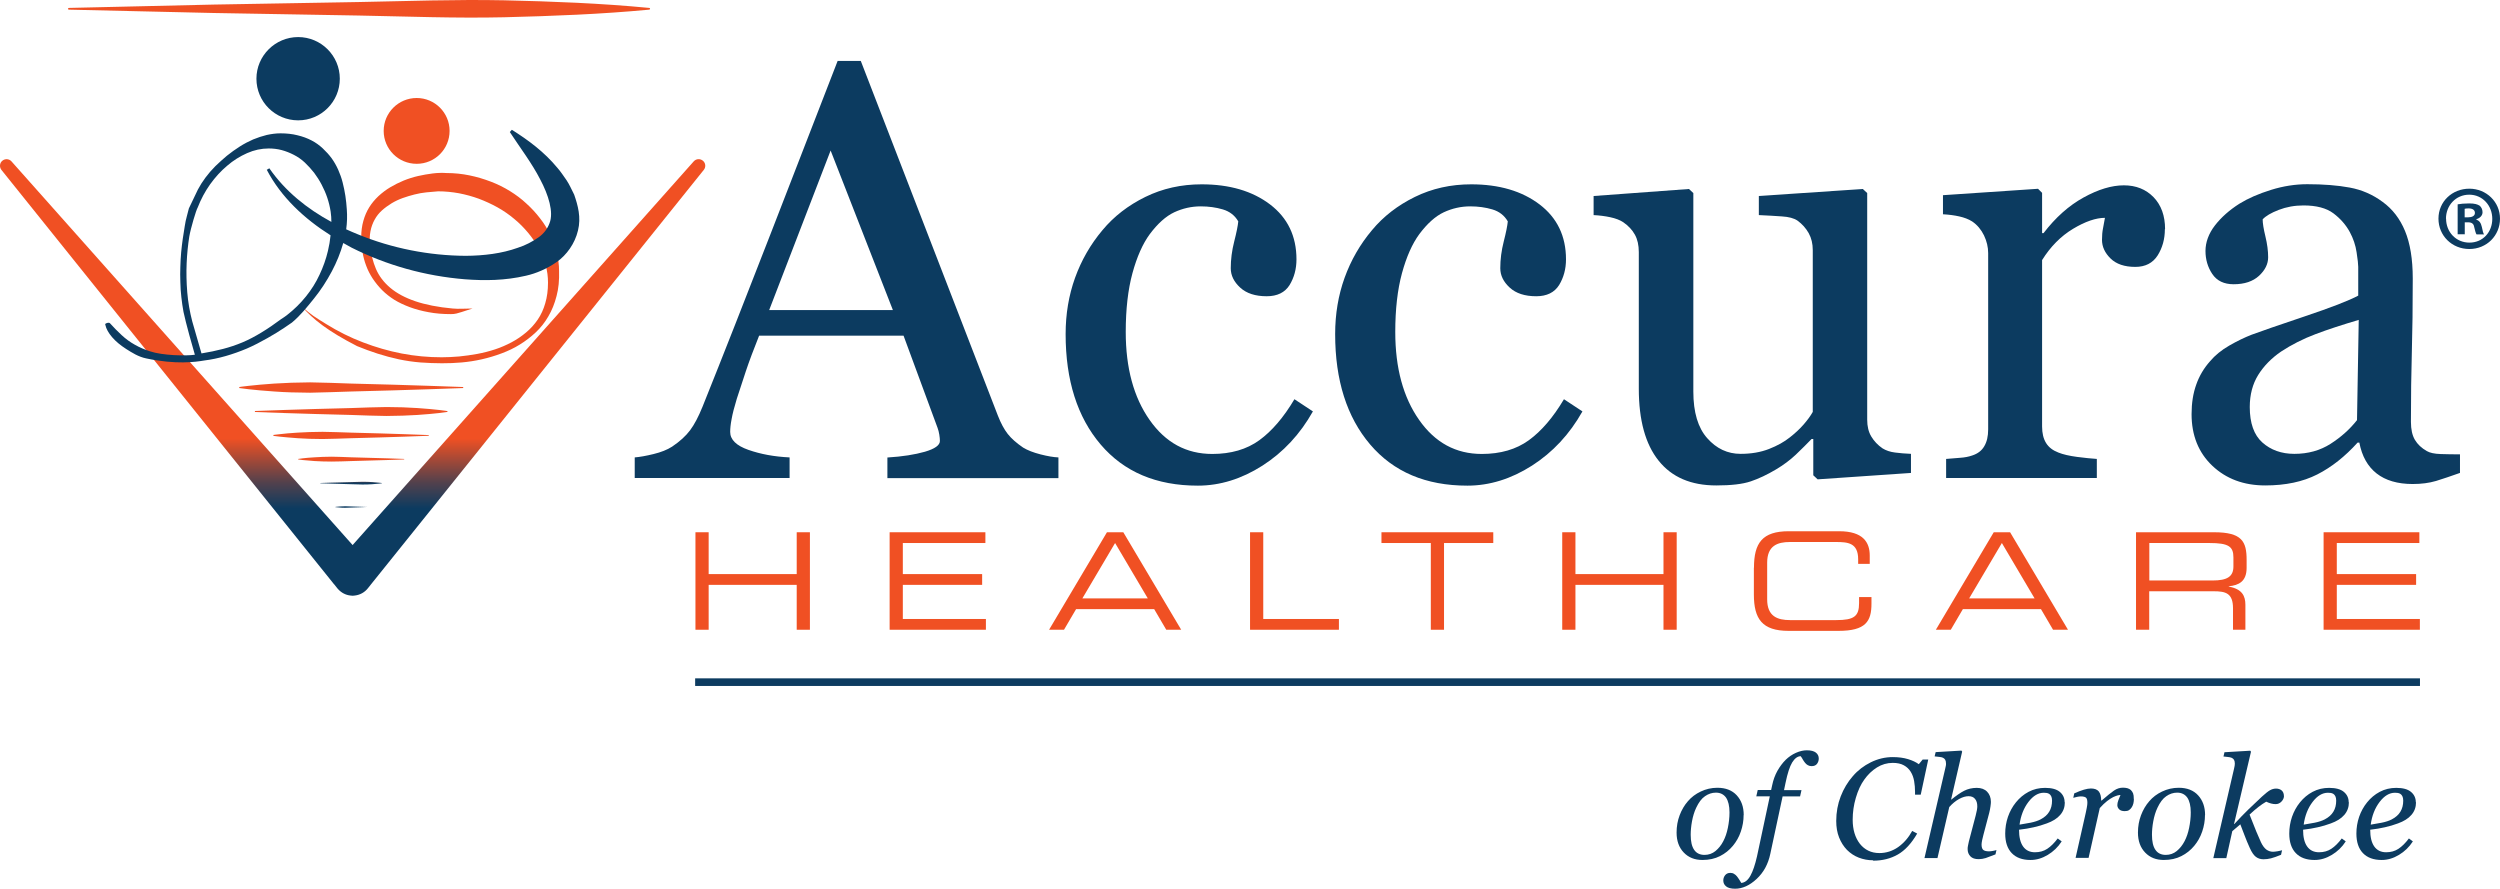 <?xml version="1.0" encoding="UTF-8"?><svg id="Layer_2" xmlns="http://www.w3.org/2000/svg" xmlns:xlink="http://www.w3.org/1999/xlink" viewBox="0 0 246.17 87.51"><defs><style>.cls-1{fill:#0c3b60;}.cls-2{fill:url(#linear-gradient-7);}.cls-3{fill:url(#linear-gradient-5);}.cls-4{fill:url(#linear-gradient-6);}.cls-5{fill:url(#linear-gradient-4);}.cls-6{fill:url(#linear-gradient-3);}.cls-7{fill:url(#linear-gradient-2);}.cls-8{fill:url(#linear-gradient);}.cls-9{fill:none;stroke:#0c3b60;stroke-miterlimit:10;stroke-width:.75px;}.cls-10{fill:#f05023;}</style><linearGradient id="linear-gradient" x1="34.72" y1="58.66" x2="34.72" y2="15.67" gradientUnits="userSpaceOnUse"><stop offset=".2" stop-color="#0c3b60"/><stop offset=".26" stop-color="#54414c"/><stop offset=".36" stop-color="#f05023"/></linearGradient><linearGradient id="linear-gradient-2" x1="34.58" y1="49.75" x2="34.58" y2="38.04" gradientUnits="userSpaceOnUse"><stop offset=".16" stop-color="#0c3b60"/><stop offset=".18" stop-color="#113b5e"/><stop offset=".2" stop-color="#203c5a"/><stop offset=".22" stop-color="#3a3f53"/><stop offset=".24" stop-color="#5e4249"/><stop offset=".26" stop-color="#8c463d"/><stop offset=".29" stop-color="#c34b2e"/><stop offset=".31" stop-color="#f05023"/></linearGradient><linearGradient id="linear-gradient-3" y1="48.46" y2="38.38" xlink:href="#linear-gradient-2"/><linearGradient id="linear-gradient-4" x1="34.58" y1="47.65" x2="34.58" y2="39.52" xlink:href="#linear-gradient-2"/><linearGradient id="linear-gradient-5" x1="34.58" y1="47.37" x2="34.58" y2="41.82" xlink:href="#linear-gradient-2"/><linearGradient id="linear-gradient-6" x1="34.58" y1="48.17" x2="34.58" y2="44.96" xlink:href="#linear-gradient-2"/><linearGradient id="linear-gradient-7" x1="34.58" y1="49.9" x2="34.58" y2="48.23" xlink:href="#linear-gradient-2"/></defs><g id="Horizontal"><path class="cls-1" d="M104.21,47.08h-16.83v-2.03c1.48-.09,2.72-.29,3.7-.57.98-.29,1.47-.64,1.47-1.06,0-.17-.02-.38-.06-.63-.04-.25-.1-.47-.17-.66l-3.35-9.08h-14.22c-.53,1.33-.97,2.49-1.3,3.48-.33.99-.63,1.9-.9,2.74-.25.82-.42,1.48-.51,2-.1.51-.14.93-.14,1.26,0,.76.6,1.35,1.8,1.77,1.2.42,2.55.67,4.05.74v2.03h-15.25v-2.03c.5-.04,1.11-.15,1.85-.33.74-.18,1.35-.42,1.83-.73.76-.51,1.35-1.05,1.77-1.61.42-.56.83-1.34,1.23-2.33,2.04-5.08,4.28-10.79,6.74-17.12,2.45-6.34,4.64-11.98,6.56-16.92h2.28l13.5,34.93c.29.74.61,1.34.97,1.8.36.46.87.9,1.51,1.34.44.27,1.01.49,1.71.67s1.29.28,1.77.3v2.03ZM87.92,30.53l-6.13-15.71-6.05,15.71h12.18Z"/><path class="cls-1" d="M117.94,47.82c-4.07,0-7.26-1.35-9.56-4.05-2.3-2.7-3.45-6.33-3.45-10.87,0-1.98.31-3.83.93-5.55.62-1.72,1.52-3.29,2.7-4.69,1.12-1.35,2.53-2.44,4.22-3.27,1.69-.83,3.54-1.24,5.54-1.24,2.76,0,5,.66,6.74,1.98,1.73,1.32,2.6,3.12,2.6,5.41,0,.95-.23,1.79-.68,2.53-.46.73-1.21,1.1-2.25,1.1-1.12,0-1.99-.28-2.61-.85s-.93-1.2-.93-1.91c0-.85.11-1.73.34-2.63.23-.9.36-1.56.4-1.98-.34-.59-.85-.98-1.52-1.18-.67-.2-1.4-.3-2.18-.3-.91,0-1.78.2-2.6.58-.83.39-1.63,1.11-2.41,2.15-.7.95-1.27,2.24-1.71,3.85-.44,1.62-.66,3.55-.66,5.79,0,3.54.78,6.43,2.35,8.66,1.57,2.24,3.62,3.35,6.17,3.35,1.84,0,3.39-.45,4.63-1.35,1.24-.9,2.4-2.25,3.46-4.04l1.82,1.2c-1.26,2.24-2.91,4.02-4.97,5.34-2.05,1.31-4.18,1.97-6.36,1.97Z"/><path class="cls-1" d="M144.48,47.82c-4.07,0-7.26-1.35-9.56-4.05-2.3-2.7-3.45-6.33-3.45-10.87,0-1.98.31-3.83.93-5.55.62-1.72,1.52-3.29,2.7-4.69,1.12-1.35,2.53-2.44,4.22-3.27,1.69-.83,3.54-1.24,5.54-1.24,2.76,0,5,.66,6.74,1.98,1.73,1.32,2.6,3.12,2.6,5.41,0,.95-.23,1.79-.68,2.53-.46.73-1.21,1.1-2.25,1.1-1.12,0-1.99-.28-2.61-.85s-.93-1.2-.93-1.91c0-.85.11-1.73.34-2.63.23-.9.36-1.56.4-1.98-.34-.59-.85-.98-1.52-1.18-.67-.2-1.4-.3-2.18-.3-.91,0-1.78.2-2.6.58-.83.39-1.63,1.11-2.41,2.15-.7.95-1.27,2.24-1.71,3.85-.44,1.62-.66,3.55-.66,5.79,0,3.54.78,6.43,2.35,8.66,1.57,2.24,3.62,3.35,6.17,3.35,1.84,0,3.39-.45,4.63-1.35,1.24-.9,2.4-2.25,3.46-4.04l1.82,1.2c-1.26,2.24-2.91,4.02-4.97,5.34-2.05,1.31-4.18,1.97-6.36,1.97Z"/><path class="cls-1" d="M188.17,46.57l-9.19.63-.43-.4v-3.57h-.17c-.46.48-.97.98-1.54,1.53-.57.54-1.23,1.03-1.97,1.47-.86.51-1.68.9-2.48,1.17s-1.93.4-3.39.4c-2.49,0-4.38-.81-5.68-2.44-1.3-1.62-1.95-3.99-1.95-7.08v-13.46c0-.68-.13-1.26-.39-1.72-.26-.47-.64-.87-1.13-1.21-.34-.23-.78-.39-1.29-.5s-1.06-.18-1.64-.21v-1.88l9.39-.69.43.4v19.55c0,2.04.46,3.57,1.37,4.59.91,1.03,2.01,1.54,3.28,1.54,1.05,0,1.98-.16,2.8-.48.82-.32,1.5-.7,2.05-1.14.51-.4.97-.82,1.36-1.27.39-.45.69-.86.9-1.24v-15.93c0-.63-.13-1.18-.4-1.67-.27-.48-.64-.9-1.11-1.24-.34-.23-.85-.37-1.53-.41-.67-.05-1.43-.09-2.27-.13v-1.88l10.24-.69.43.4v22.32c0,.65.13,1.2.4,1.65s.64.85,1.11,1.17c.34.21.75.35,1.23.41s1,.11,1.57.13v1.88Z"/><path class="cls-1" d="M213.17,22.57c0,.97-.24,1.83-.71,2.58-.48.75-1.21,1.13-2.2,1.13-1.07,0-1.88-.28-2.44-.83-.56-.55-.84-1.16-.84-1.83,0-.42.03-.8.1-1.14.07-.34.13-.69.19-1.03-.89,0-1.94.36-3.14,1.08-1.2.72-2.22,1.75-3.05,3.08v16.38c0,.67.13,1.21.39,1.63.26.42.66.73,1.21.94.47.19,1.09.33,1.84.43.75.1,1.4.16,1.95.2v1.88h-14.84v-1.88c.44-.04.89-.08,1.36-.11s.87-.11,1.21-.23c.53-.17.93-.47,1.18-.9.26-.43.39-.98.39-1.67v-17.36c0-.59-.14-1.17-.41-1.74-.28-.57-.66-1.03-1.16-1.37-.36-.23-.79-.39-1.28-.5s-1.03-.18-1.6-.21v-1.88l9.36-.63.4.4v3.97h.14c1.18-1.54,2.49-2.71,3.94-3.51,1.45-.8,2.77-1.2,3.97-1.2s2.17.39,2.93,1.17c.75.78,1.13,1.83,1.13,3.14Z"/><path class="cls-1" d="M242.22,46.57c-.89.32-1.68.58-2.35.79-.68.2-1.44.3-2.3.3-1.48,0-2.67-.35-3.55-1.04s-1.45-1.71-1.7-3.04h-.17c-1.24,1.37-2.56,2.42-3.98,3.14-1.42.72-3.12,1.08-5.12,1.08-2.11,0-3.85-.65-5.21-1.94s-2.04-2.99-2.04-5.08c0-1.08.15-2.05.46-2.91.3-.86.76-1.63,1.37-2.31.48-.57,1.1-1.08,1.88-1.53.78-.45,1.51-.8,2.2-1.07.86-.32,2.59-.92,5.21-1.8,2.62-.88,4.38-1.56,5.29-2.05v-2.83c0-.25-.05-.72-.16-1.43-.1-.7-.33-1.37-.67-2-.38-.7-.92-1.32-1.61-1.84-.69-.52-1.68-.78-2.95-.78-.88,0-1.69.15-2.44.44-.75.29-1.28.6-1.58.93,0,.38.09.94.27,1.68.18.74.27,1.43.27,2.05,0,.67-.3,1.27-.9,1.83-.6.55-1.43.83-2.5.83-.95,0-1.65-.34-2.1-1.01s-.67-1.43-.67-2.27.31-1.71.93-2.51c.62-.8,1.42-1.51,2.41-2.14.86-.53,1.89-.98,3.11-1.36s2.41-.56,3.57-.56c1.6,0,2.99.11,4.18.33,1.19.22,2.27.69,3.24,1.41.97.7,1.71,1.66,2.21,2.87.5,1.21.76,2.76.76,4.67,0,2.72-.03,5.13-.09,7.23-.06,2.1-.09,4.4-.09,6.89,0,.74.13,1.33.39,1.77.26.44.65.81,1.18,1.11.29.17.74.27,1.36.29.62.02,1.25.03,1.9.03v1.83ZM232.26,31.5c-1.62.48-3.04.94-4.25,1.4-1.22.46-2.35,1.03-3.4,1.72-.95.65-1.7,1.42-2.25,2.3-.55.89-.83,1.94-.83,3.16,0,1.58.41,2.75,1.24,3.49.83.74,1.88,1.12,3.15,1.12,1.35,0,2.54-.33,3.57-.99,1.03-.66,1.89-1.43,2.6-2.33l.17-9.87Z"/><path class="cls-10" d="M68.48,52.41h1.3v4.12h8.67v-4.12h1.3v9.6h-1.3v-4.42h-8.67v4.42h-1.3v-9.6Z"/><path class="cls-10" d="M87.6,52.41h9.43v1.06h-8.13v3.06h7.81v1.06h-7.81v3.36h8.18v1.06h-9.48v-9.6Z"/><path class="cls-10" d="M108.99,52.41h1.62l5.7,9.6h-1.47l-1.19-2.03h-7.69l-1.19,2.03h-1.47l5.7-9.6ZM109.8,53.47l-3.22,5.45h6.44l-3.22-5.45Z"/><path class="cls-10" d="M123.09,52.41h1.3v8.54h7.45v1.06h-8.75v-9.6Z"/><path class="cls-10" d="M140.88,53.47h-4.85v-1.06h11.01v1.06h-4.85v8.54h-1.3v-8.54Z"/><path class="cls-10" d="M153.83,52.41h1.3v4.12h8.67v-4.12h1.3v9.6h-1.3v-4.42h-8.67v4.42h-1.3v-9.6Z"/><path class="cls-10" d="M172.71,55.9c0-2.43.82-3.59,3.42-3.59h4.97c2.36,0,3.01,1.1,3.01,2.39v.82h-1.14v-.44c0-1.63-1.01-1.71-2.2-1.71h-4.51c-1.25,0-2.25.37-2.25,2.04v3.61c0,1.67,1.01,2.04,2.25,2.04h4.55c1.75,0,2.25-.37,2.25-1.67v-.6h1.22v.65c0,1.74-.56,2.68-3.25,2.68h-4.91c-2.6,0-3.42-1.17-3.42-3.59v-2.63Z"/><path class="cls-10" d="M196.31,52.41h1.62l5.7,9.6h-1.47l-1.19-2.03h-7.69l-1.19,2.03h-1.47l5.7-9.6ZM197.12,53.47l-3.22,5.45h6.44l-3.22-5.45Z"/><path class="cls-10" d="M210.33,52.41h7.68c2.77,0,3.21.92,3.21,2.72v.78c0,1.35-.77,1.72-1.76,1.82v.03c1.33.24,1.64.93,1.64,1.8v2.45h-1.22v-2.11c0-1.5-.73-1.68-1.91-1.68h-6.34v3.79h-1.3v-9.6ZM217.86,57.16c1.45,0,2.06-.38,2.06-1.39v-.88c0-1.07-.46-1.42-2.37-1.42h-5.91v3.69h6.23Z"/><path class="cls-10" d="M228.8,52.41h9.43v1.06h-8.13v3.06h7.81v1.06h-7.81v3.36h8.18v1.06h-9.48v-9.6Z"/><path class="cls-1" d="M246.17,21.53c0,1.67-1.31,2.99-3.02,2.99s-3.04-1.31-3.04-2.99,1.35-2.95,3.04-2.95,3.02,1.31,3.02,2.95ZM240.86,21.53c0,1.31.97,2.36,2.3,2.36s2.25-1.04,2.25-2.34-.95-2.38-2.27-2.38-2.29,1.06-2.29,2.36ZM242.68,23.07h-.68v-2.95c.27-.05.65-.09,1.13-.09.56,0,.81.09,1.03.22.16.13.29.36.29.65,0,.32-.25.58-.61.68v.04c.29.11.45.32.54.72.09.45.14.63.22.74h-.74c-.09-.11-.14-.38-.23-.72-.05-.32-.23-.47-.61-.47h-.32v1.19ZM242.7,21.4h.32c.38,0,.68-.13.68-.43,0-.27-.2-.45-.63-.45-.18,0-.31.02-.38.04v.85Z"/><path class="cls-8" d="M69.3,16.73l-32.76,40.8-.31.39c-.33.42-.79.66-1.28.72-.15.03-.3.03-.45,0-.46-.05-.89-.27-1.22-.64-.02-.02-.05-.05-.07-.08l-.3-.38h-.01S.14,16.73.14,16.73c-.22-.28-.18-.69.1-.91.27-.22.67-.18.89.07l33.59,37.78L68.31,15.89c.24-.27.65-.29.92-.05.26.23.29.62.07.89Z"/><path class="cls-10" d="M6.77.78l14.29-.33,14.29-.25c4.76-.09,9.52-.27,14.29-.17,4.76.11,9.52.29,14.29.75.05,0,.08.04.08.09,0,.04-.04.07-.08.08-4.76.45-9.52.63-14.29.75-4.76.11-9.52-.08-14.29-.17l-14.29-.25-14.29-.33s-.08-.04-.08-.08c0-.04.04-.08.08-.08Z"/><path class="cls-7" d="M23.56,38.11s.34-.06.95-.12c.6-.08,1.46-.14,2.5-.22,1.03-.07,2.24-.11,3.53-.12,1.29.02,2.67.07,4.05.12,5.51.13,11.02.34,11.02.34v.1s-5.51.21-11.02.34c-1.38.04-2.76.1-4.05.12-1.29-.01-2.5-.04-3.53-.12-1.03-.08-1.89-.14-2.5-.22-.6-.07-.95-.12-.95-.12v-.1Z"/><path class="cls-6" d="M25.1,40.47s4.74-.18,9.48-.29c1.18-.04,2.37-.09,3.48-.1,1.11,0,2.15.04,3.04.1.89.07,1.63.12,2.15.19.52.06.81.11.81.11v.08s-.3.05-.81.11c-.52.07-1.26.12-2.15.19-.89.06-1.93.09-3.04.1-1.11-.01-2.3-.06-3.48-.1-4.74-.11-9.48-.29-9.48-.29v-.08Z"/><path class="cls-5" d="M26.92,42.83s.24-.04.66-.08c.42-.06,1.01-.1,1.73-.15.72-.05,1.55-.07,2.45-.08.9.01,1.85.05,2.81.08,3.83.09,7.65.24,7.65.24v.07s-3.83.15-7.65.24c-.96.03-1.91.07-2.81.08-.9,0-1.73-.03-2.45-.08-.72-.06-1.32-.1-1.73-.15-.42-.05-.66-.08-.66-.08v-.07Z"/><path class="cls-3" d="M29.36,45.19s.16-.03.45-.06c.29-.04.69-.07,1.18-.1.49-.04,1.06-.05,1.67-.06.61,0,1.26.04,1.92.06,2.61.06,5.22.16,5.22.16v.05s-2.61.1-5.22.16c-.65.02-1.31.05-1.92.05-.61,0-1.18-.02-1.67-.05-.49-.04-.9-.07-1.18-.1-.29-.03-.45-.06-.45-.06v-.05Z"/><path class="cls-4" d="M31.55,47.56s1.51-.06,3.03-.09c.38-.01.76-.03,1.11-.03.36,0,.69.01.97.03.28.02.52.04.68.06.17.02.26.03.26.03v.03s-.09.02-.26.03c-.17.02-.4.04-.68.06-.29.02-.62.03-.97.03-.35,0-.73-.02-1.11-.03-1.51-.04-3.03-.09-3.03-.09v-.03Z"/><path class="cls-2" d="M33.01,49.92s.05,0,.13-.02c.09-.01.21-.02.36-.03.15-.01.32-.02.5-.02.18,0,.38.01.58.02.78.02,1.57.05,1.57.05h0s-.78.04-1.57.06c-.2,0-.39.01-.58.02-.18,0-.35,0-.5-.02-.15-.01-.27-.02-.36-.03-.09,0-.13-.02-.13-.02h0Z"/><path class="cls-10" d="M29.72,30.18c1.02.91,1.25,1.01,2.4,1.73,1.16.72,2.36,1.32,3.62,1.8,1.25.48,2.53.85,3.82,1.1,1.3.25,2.61.37,3.93.37.55,0,1.12-.03,1.72-.08.59-.06,1.18-.14,1.78-.25.59-.11,1.18-.26,1.76-.45.58-.19,1.12-.43,1.63-.7.51-.27.99-.6,1.43-.97.44-.37.82-.79,1.14-1.26.32-.47.57-1.01.74-1.61.18-.61.27-1.28.27-2.03,0-.58-.07-1.15-.23-1.72-.15-.57-.38-1.12-.68-1.66-.3-.54-.65-1.05-1.05-1.53-.4-.48-.85-.94-1.36-1.36-.51-.43-1.06-.81-1.65-1.14-.59-.33-1.21-.61-1.84-.85-.63-.23-1.29-.41-1.96-.54-.67-.12-1.36-.19-2.05-.19-.36.03-.74.06-1.14.1-.4.04-.79.11-1.18.21-.39.1-.77.21-1.16.35-.39.14-.75.31-1.1.52-.34.21-.66.44-.95.7-.29.26-.53.56-.72.91-.19.34-.33.72-.41,1.14-.08.41-.1.87-.04,1.37.08.85.28,1.63.58,2.34.3.7.77,1.32,1.41,1.86.64.54,1.46.98,2.46,1.32,1,.34,2.24.59,3.7.72.3.03.62.03.95.02.33-.01.66-.02.99-.02-.19.06-.37.11-.54.17-.16.06-.34.11-.52.17-.18.06-.35.1-.52.15-.17.04-.34.06-.54.06-.8,0-1.54-.06-2.21-.19-.67-.12-1.3-.29-1.86-.5-.56-.21-1.07-.45-1.51-.72-.44-.28-.84-.59-1.2-.95-.36-.36-.66-.74-.93-1.14-.26-.4-.48-.82-.64-1.26-.17-.44-.29-.9-.37-1.38-.08-.48-.12-.96-.12-1.43,0-.58.07-1.12.21-1.61.14-.5.33-.94.58-1.34.25-.4.55-.76.91-1.1.36-.33.74-.62,1.16-.87.42-.25.86-.47,1.32-.66.47-.19.95-.34,1.43-.45.48-.11.96-.19,1.43-.25.47-.06.92-.07,1.37-.04.77,0,1.52.08,2.25.23.73.15,1.43.36,2.11.62.68.26,1.3.57,1.88.93.58.36,1.12.76,1.61,1.22.5.45.95.94,1.34,1.45.4.51.74,1.05,1.01,1.63.28.58.49,1.16.64,1.76.15.59.23,1.19.23,1.8.03.91-.05,1.74-.25,2.48-.19.74-.46,1.41-.81,2-.34.59-.76,1.12-1.24,1.57-.48.45-1,.85-1.57,1.2-.56.35-1.16.63-1.8.87-.64.24-1.28.43-1.94.58-.66.15-1.32.25-1.98.31-.66.06-1.31.08-1.95.08-.69,0-1.39-.03-2.11-.08-.72-.06-1.42-.16-2.13-.31-.7-.15-1.4-.34-2.09-.56-.69-.22-1.36-.47-2.02-.74-2.9-1.49-4.32-2.63-5.42-3.88Z"/><path class="cls-10" d="M37.78,12.89c0,1.79,1.45,3.24,3.25,3.24s3.24-1.45,3.24-3.24-1.45-3.24-3.24-3.24-3.25,1.45-3.25,3.24Z"/><path class="cls-1" d="M56.54,19.17c-.25-.48-.46-.99-.75-1.42-.3-.42-.58-.86-.91-1.23-1.28-1.55-2.85-2.72-4.48-3.74l-.2.22c1.05,1.6,2.18,3.08,2.99,4.66.82,1.54,1.35,3.24.92,4.32-.2.53-.52.99-1.09,1.4-.57.39-1.24.77-2.04,1.02-1.55.56-3.34.78-5.13.79-3.58-.02-7.24-.73-10.62-2.12-.38-.15-.76-.32-1.14-.49.09-.66.11-1.31.06-1.96-.03-.44-.07-.88-.14-1.33s-.16-.89-.27-1.32c-.11-.44-.26-.85-.44-1.26-.18-.4-.39-.77-.64-1.12-.25-.34-.54-.66-.87-.97-.33-.31-.7-.58-1.11-.79-.42-.22-.88-.39-1.39-.51-.51-.13-1.07-.19-1.67-.19-.44,0-.89.06-1.35.16-.45.11-.9.26-1.34.44-.44.19-.88.42-1.32.7-.44.28-.86.58-1.27.91-.39.33-.77.67-1.13,1.02-.36.36-.68.73-.97,1.12-.29.39-.54.78-.75,1.18-.2.41-.63,1.33-.89,1.86-.05.22-.12.48-.2.77-.09.3-.15.63-.21,1-.05.38-.12.78-.19,1.21-.06.44-.12.89-.16,1.35-.04.47-.07.94-.08,1.42-.02.48-.02.98,0,1.49.01.51.04,1.01.1,1.51.06.5.12.98.21,1.44.21,1.03.94,3.64,1.12,4.22-.88.13-3.19.08-4.43-.34-.52-.17-1.02-.38-1.49-.65-.47-.26-.9-.58-1.3-.95-.4-.37-.78-.76-1.14-1.16-.03-.03-.07-.05-.12-.05-.06,0-.11.01-.17.02-.05.02-.1.04-.14.07-.05.03-.05.08-.02.14.08.37.3.77.66,1.19.36.42.82.8,1.38,1.16.57.36,1.2.77,1.97.93,2.95.63,4.87.35,5.7.21.72-.09,1.43-.24,2.13-.44s1.4-.45,2.09-.74c.69-.3,1.36-.65,2.03-1.03,1.18-.65,2.41-1.53,2.41-1.53.84-.7,1.51-1.55,2.18-2.38.66-.82,1.24-1.71,1.75-2.67.47-.89.85-1.82,1.12-2.78.27.16.55.31.83.46,3.45,1.73,7.22,2.79,11.14,3.11,1.96.15,3.96.13,6.02-.35,1.02-.23,2.06-.68,3.03-1.35.97-.68,1.79-1.82,2.09-3.09.33-1.3-.01-2.5-.37-3.54ZM32.29,24.71c-.19.81-.47,1.59-.83,2.35-.35.76-.8,1.47-1.34,2.14-.54.67-1.16,1.28-1.88,1.84-.17.13-.36.26-.54.37-.66.49-1.31.94-1.94,1.32-.64.39-1.26.72-1.88.98-.62.26-1.27.48-1.93.65-.66.17-1.36.32-2.11.44l-.91-3.16c-.24-.93-.41-1.88-.49-2.86-.08-.98-.1-1.93-.06-2.86.04-.93.13-1.81.26-2.63.14-.82.68-2.63.83-2.86.31-.8.71-1.56,1.22-2.28.51-.71,1.07-1.32,1.68-1.83.6-.52,1.26-.93,1.96-1.24.7-.31,1.41-.46,2.13-.46.44,0,.87.05,1.28.16.41.11.81.27,1.2.47s.75.45,1.08.76.63.65.91,1c.27.36.52.75.74,1.17.22.42.41.85.56,1.3.15.45.26.91.33,1.37.05.34.07.67.07,1-2.38-1.29-4.54-3.01-6.11-5.28l-.25.15c1.41,2.7,3.7,4.82,6.28,6.45-.05.52-.14,1.04-.26,1.54Z"/><path class="cls-1" d="M25.25,7.75c0,2.27,1.84,4.1,4.11,4.1s4.1-1.84,4.1-4.1-1.84-4.1-4.1-4.1-4.11,1.84-4.11,4.1Z"/><line class="cls-9" x1="238.29" y1="67.17" x2="68.45" y2="67.17"/><path class="cls-1" d="M171.69,80.26c0,.54-.09,1.08-.27,1.61-.18.54-.45,1.01-.79,1.42-.35.42-.77.76-1.27,1.01-.49.25-1.07.38-1.72.38-.76,0-1.37-.24-1.84-.73-.47-.49-.71-1.14-.71-1.97,0-.61.1-1.17.3-1.7.2-.53.47-.99.81-1.38.34-.4.76-.72,1.27-.96.5-.24,1.05-.37,1.64-.37.81,0,1.45.25,1.9.74.46.5.69,1.14.69,1.95ZM170.3,80c0-.65-.12-1.13-.34-1.46-.23-.32-.56-.49-1-.49-.38,0-.74.12-1.07.35-.34.23-.62.61-.87,1.14-.19.4-.32.84-.41,1.32-.09.49-.13.93-.13,1.34,0,.65.11,1.15.34,1.48.22.33.57.5,1.02.5.41,0,.77-.13,1.08-.38.31-.26.57-.58.77-.97.2-.38.35-.82.45-1.32.1-.49.16-1,.16-1.52Z"/><path class="cls-1" d="M175.53,78.42l-1.21,5.65c-.21,1.01-.66,1.84-1.35,2.48s-1.4.96-2.12.96c-.4,0-.7-.08-.88-.23-.19-.15-.28-.35-.28-.58,0-.2.06-.37.18-.52s.29-.23.51-.23c.14,0,.27.03.37.1.11.06.2.14.28.24.06.08.14.18.22.31.08.13.15.25.21.34.35-.03.65-.26.9-.71.25-.45.46-1.08.65-1.91l1.26-5.91h-1.33l.14-.62h1.32l.1-.46c.11-.53.28-1,.52-1.43.24-.42.51-.78.81-1.08.3-.29.63-.52,1.01-.69.38-.17.74-.25,1.08-.25.4,0,.7.08.89.23.19.15.28.35.28.58,0,.2-.06.37-.17.52s-.29.23-.53.23c-.14,0-.26-.03-.37-.09-.11-.06-.2-.14-.28-.24-.09-.11-.16-.22-.22-.32-.05-.1-.12-.21-.21-.33-.32.01-.59.22-.84.62-.24.4-.46,1.07-.65,2l-.15.72h1.72l-.14.62h-1.71Z"/><path class="cls-1" d="M184.44,84.71c-.5,0-.97-.09-1.41-.26-.44-.17-.83-.43-1.16-.76-.33-.34-.59-.75-.78-1.23-.19-.48-.28-1.02-.28-1.62,0-.86.15-1.67.44-2.42.29-.75.69-1.42,1.2-2,.49-.57,1.08-1.02,1.77-1.36.69-.34,1.41-.51,2.16-.51.57,0,1.07.07,1.5.2.43.13.79.3,1.06.5l.38-.46h.55l-.74,3.46h-.56v-.27c0-.37-.03-.73-.09-1.07-.06-.34-.17-.65-.34-.92-.16-.26-.39-.48-.67-.63-.28-.16-.65-.24-1.09-.24-.56,0-1.08.15-1.56.45-.48.3-.9.7-1.25,1.2-.35.48-.62,1.08-.83,1.79-.21.71-.31,1.43-.31,2.16,0,.97.24,1.76.71,2.37.48.6,1.12.91,1.92.91.67,0,1.29-.2,1.85-.59.56-.4,1.02-.93,1.38-1.59l.49.26c-.57.98-1.21,1.67-1.92,2.07s-1.51.6-2.42.6Z"/><path class="cls-1" d="M196.59,83.69l-.1.44c-.41.16-.73.28-.96.36-.23.07-.46.11-.69.11-.37,0-.64-.09-.82-.28s-.27-.42-.27-.7c0-.1,0-.21.03-.33s.05-.26.09-.43l.67-2.55c.05-.2.09-.37.12-.53.03-.16.04-.29.04-.38,0-.31-.07-.55-.22-.73-.14-.18-.36-.27-.64-.27s-.6.09-.94.28c-.34.19-.66.45-.96.79l-1.16,5.02h-1.28l2.04-8.8c.02-.11.04-.19.06-.27.02-.07.02-.15.02-.23,0-.17-.03-.29-.08-.38-.06-.09-.13-.16-.23-.2-.09-.04-.21-.07-.36-.08s-.3-.03-.45-.05l.1-.42,2.54-.15.07.1-1.09,4.72h.03c.47-.38.88-.67,1.25-.86.37-.19.79-.29,1.25-.29.44,0,.78.13,1.02.38.24.25.37.58.37,1,0,.08-.01.23-.04.44-.03.21-.07.42-.12.62l-.58,2.2c-.04.15-.08.31-.12.5s-.06.34-.06.44c0,.26.06.44.17.53.11.09.3.14.56.14.09,0,.21-.01.37-.04.16-.03.29-.06.37-.09Z"/><path class="cls-1" d="M203.32,79c0,.48-.15.9-.46,1.25-.3.35-.74.62-1.32.83-.42.16-.85.28-1.29.38-.43.1-.91.18-1.44.24,0,.72.13,1.27.4,1.65.27.38.66.57,1.17.57.46,0,.86-.11,1.21-.34.35-.23.69-.57,1.03-1.02l.39.29c-.36.56-.82,1-1.37,1.33s-1.11.5-1.7.5c-.81,0-1.42-.23-1.85-.68-.43-.45-.64-1.09-.64-1.92,0-.57.09-1.12.27-1.65.18-.52.44-1,.79-1.43.34-.42.75-.77,1.24-1.03.49-.26,1.03-.39,1.62-.39.66,0,1.14.13,1.46.4.32.27.47.61.47,1.02ZM202.06,78.83c0-.18-.03-.32-.08-.42s-.11-.18-.19-.23c-.08-.05-.17-.09-.26-.1s-.18-.02-.28-.02c-.55,0-1.05.3-1.51.9-.46.6-.76,1.35-.88,2.24.32-.05.68-.11,1.08-.19s.73-.19,1-.33c.38-.2.66-.45.84-.75.19-.31.28-.67.28-1.09Z"/><path class="cls-1" d="M210.12,78.69c0,.13-.02.27-.05.42-.04.15-.09.28-.16.38-.08.12-.17.22-.27.28-.1.07-.24.1-.42.1-.25,0-.43-.06-.55-.18s-.18-.26-.18-.41c0-.14.03-.3.1-.48.07-.17.14-.35.21-.52-.05,0-.14.01-.27.04-.12.03-.28.09-.45.17-.18.09-.38.22-.6.39-.22.17-.46.4-.72.69l-1.1,4.9h-1.28l1-4.43c.02-.11.06-.27.1-.49.04-.22.06-.38.06-.49,0-.26-.04-.43-.13-.51s-.26-.13-.52-.13c-.1,0-.23.02-.38.05-.16.04-.28.06-.36.09l.1-.44c.36-.16.67-.28.94-.36s.51-.12.7-.12c.36,0,.62.1.78.3.15.2.23.5.23.89h.04c.54-.47.95-.8,1.23-.99.28-.19.57-.28.88-.28.15,0,.29.02.42.05s.25.1.35.18c.1.1.17.21.22.33.05.13.07.31.07.54Z"/><path class="cls-1" d="M217.12,80.26c0,.54-.09,1.08-.27,1.61-.18.54-.45,1.01-.79,1.42-.35.42-.77.76-1.27,1.01-.49.25-1.07.38-1.72.38-.76,0-1.37-.24-1.84-.73-.47-.49-.71-1.14-.71-1.97,0-.61.1-1.17.3-1.7.2-.53.47-.99.81-1.38.34-.4.76-.72,1.27-.96.5-.24,1.05-.37,1.64-.37.81,0,1.45.25,1.9.74.46.5.69,1.14.69,1.95ZM215.72,80c0-.65-.12-1.13-.34-1.46-.23-.32-.56-.49-1-.49-.38,0-.74.12-1.07.35-.34.23-.62.61-.87,1.14-.19.4-.32.84-.41,1.32-.09.49-.13.93-.13,1.34,0,.65.11,1.15.34,1.48.22.33.57.5,1.02.5.41,0,.77-.13,1.08-.38.31-.26.57-.58.77-.97.2-.38.35-.82.45-1.32.1-.49.16-1,.16-1.52Z"/><path class="cls-1" d="M224.9,78.36c0,.2-.08.39-.24.56-.16.17-.35.26-.58.26-.15,0-.3-.02-.45-.06-.15-.04-.31-.1-.48-.18-.25.14-.51.32-.77.52-.27.21-.56.46-.87.75.26.67.48,1.23.66,1.66.18.43.33.78.46,1.06.16.34.34.58.54.73.2.14.42.21.65.21.11,0,.26-.02.45-.05.19-.03.34-.07.44-.1l-.1.45c-.42.17-.76.29-1,.35-.24.06-.49.09-.73.09-.29,0-.54-.08-.75-.24-.21-.16-.41-.45-.6-.88-.19-.41-.35-.81-.5-1.2-.15-.39-.29-.77-.43-1.12l-.79.67-.59,2.66h-1.28l2.04-8.8c.03-.14.05-.24.06-.29.01-.05.02-.12.02-.21,0-.17-.03-.29-.08-.38-.06-.09-.13-.16-.23-.2-.1-.04-.22-.07-.36-.08s-.29-.03-.45-.05l.1-.42,2.54-.15.07.1-1.67,7.12h.03c.51-.56.98-1.04,1.4-1.45.42-.41.86-.82,1.32-1.25.33-.3.59-.51.78-.62.19-.11.4-.17.61-.17.23,0,.42.07.56.19.14.13.21.31.21.53Z"/><path class="cls-1" d="M231.29,79c0,.48-.15.9-.46,1.25-.3.35-.74.62-1.32.83-.42.16-.85.28-1.29.38-.43.1-.91.18-1.44.24,0,.72.13,1.27.4,1.65.27.38.66.57,1.17.57.46,0,.86-.11,1.21-.34.35-.23.69-.57,1.03-1.02l.39.29c-.36.56-.82,1-1.37,1.33s-1.11.5-1.7.5c-.81,0-1.42-.23-1.85-.68-.43-.45-.64-1.09-.64-1.92,0-.57.09-1.12.27-1.65.18-.52.44-1,.79-1.43.34-.42.75-.77,1.24-1.03.49-.26,1.03-.39,1.62-.39.66,0,1.14.13,1.46.4.32.27.47.61.47,1.02ZM230.04,78.83c0-.18-.03-.32-.08-.42s-.11-.18-.19-.23c-.08-.05-.17-.09-.26-.1s-.18-.02-.28-.02c-.55,0-1.05.3-1.51.9-.46.6-.76,1.35-.88,2.24.32-.05.68-.11,1.08-.19s.73-.19,1-.33c.38-.2.66-.45.84-.75.19-.31.28-.67.28-1.09Z"/><path class="cls-1" d="M237.9,79c0,.48-.15.9-.46,1.25-.3.35-.74.62-1.32.83-.42.16-.85.28-1.29.38-.43.1-.91.18-1.44.24,0,.72.13,1.27.4,1.65.27.38.66.57,1.17.57.46,0,.86-.11,1.21-.34.35-.23.69-.57,1.03-1.02l.39.29c-.36.56-.82,1-1.37,1.33s-1.11.5-1.7.5c-.81,0-1.42-.23-1.85-.68-.43-.45-.64-1.09-.64-1.92,0-.57.09-1.12.27-1.65.18-.52.44-1,.79-1.43.34-.42.75-.77,1.24-1.03.49-.26,1.03-.39,1.62-.39.66,0,1.14.13,1.46.4.32.27.47.61.47,1.02ZM236.64,78.83c0-.18-.03-.32-.08-.42s-.11-.18-.19-.23c-.08-.05-.17-.09-.26-.1s-.18-.02-.28-.02c-.55,0-1.05.3-1.51.9-.46.6-.76,1.35-.88,2.24.32-.05.68-.11,1.08-.19s.73-.19,1-.33c.38-.2.66-.45.84-.75.19-.31.28-.67.28-1.09Z"/></g></svg>
